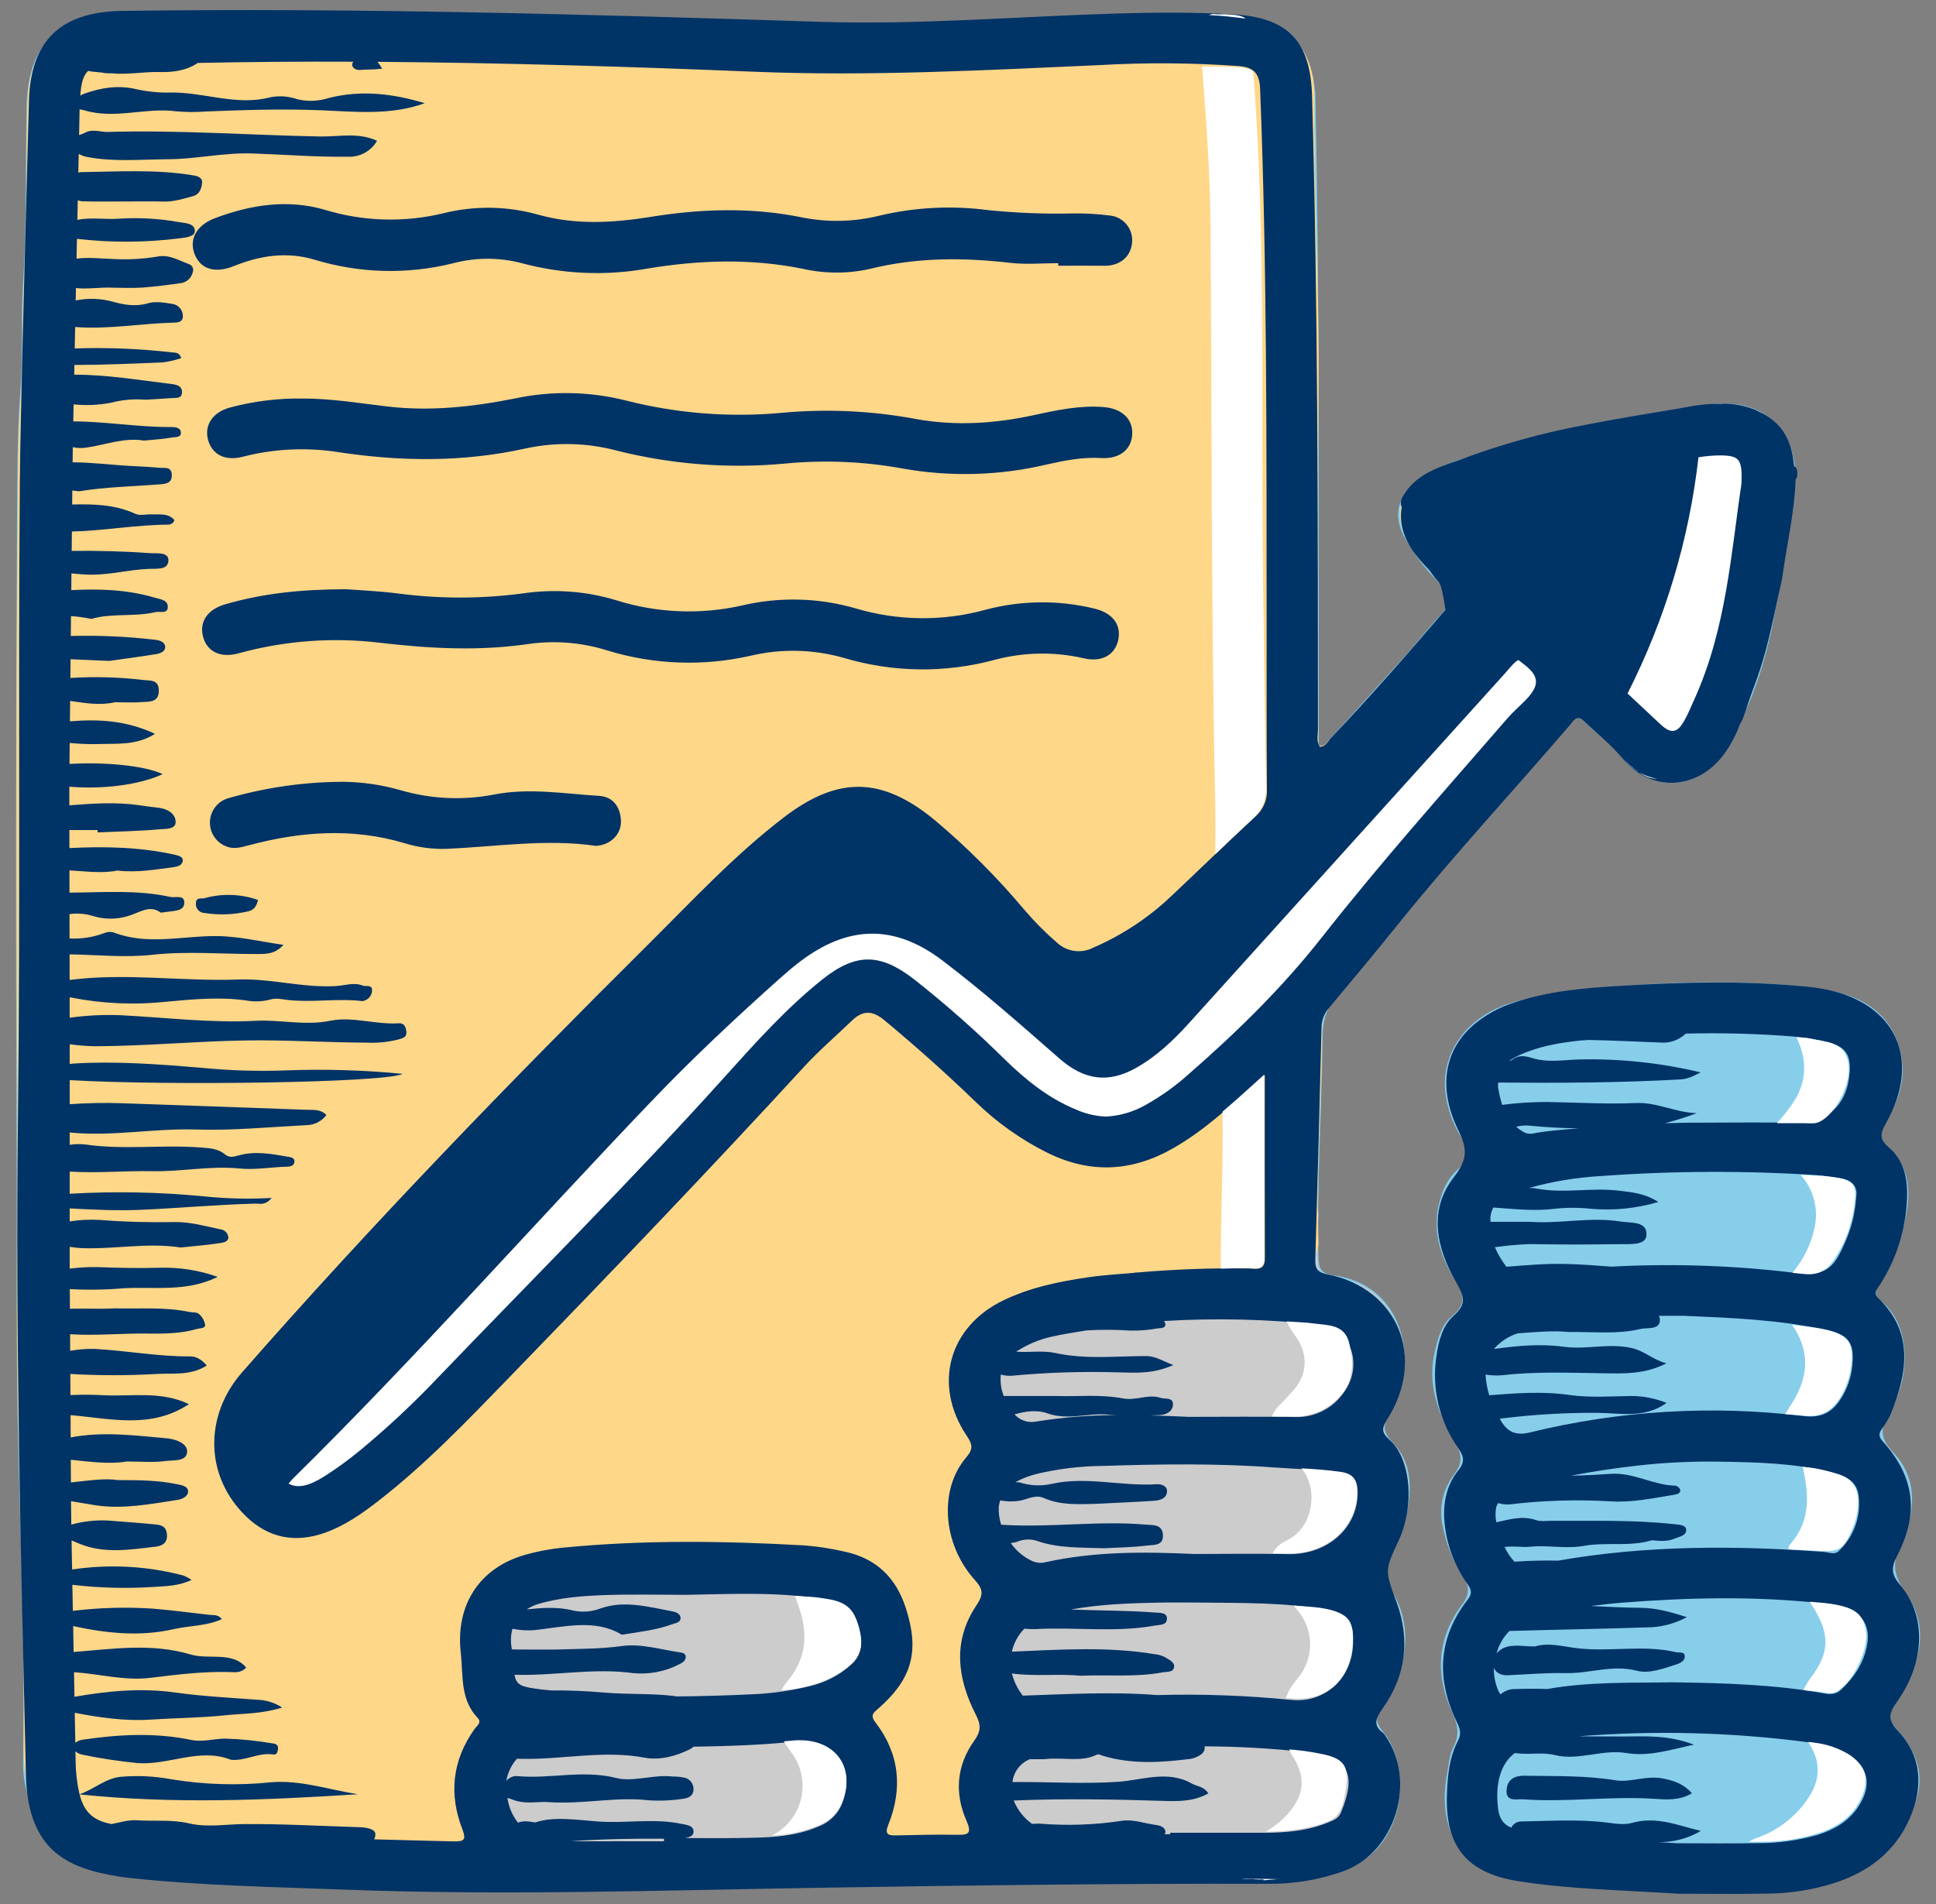 <svg width="61" height="60" viewBox="0 0 61 60" fill="none" xmlns="http://www.w3.org/2000/svg">
<rect x="0" y="0" width="61" height="60" fill="#808080" stroke="none"/>
<g clip-path="url(#clip0_22_3756)">
<path d="M0.586 46.056C0.496 42.706 0.537 39.36 0.522 36.012C0.494 29.526 0.498 23.041 0.535 16.555C0.546 15.138 0.533 13.712 0.643 12.3C0.733 11.155 0.654 10.015 0.728 8.877C0.848 7.041 0.795 5.204 0.838 3.369C0.866 2.219 1.163 1.167 2.387 0.685C2.806 0.517 3.252 0.427 3.704 0.422C6.742 0.405 9.781 0.363 12.819 0.379C16.724 0.399 20.624 0.613 24.527 0.743C28.298 0.867 32.056 0.555 35.821 0.473C36.932 0.43 38.044 0.451 39.152 0.538C40.688 0.685 41.316 1.523 41.446 2.972C41.45 3.024 41.446 3.076 41.447 3.128C41.593 9.707 41.545 16.287 41.553 22.866C41.553 23.068 41.553 23.271 41.553 23.473L41.688 23.528C42.559 22.566 43.432 21.607 44.297 20.641C44.667 20.229 45.006 19.789 45.383 19.384C45.703 19.039 45.721 18.745 45.38 18.398C44.916 17.953 44.524 17.437 44.221 16.87C43.809 16.046 44.221 15.485 44.711 15.115C45.389 14.601 46.22 14.423 47.009 14.168C49.191 13.461 51.451 13.1 53.71 12.767C54.668 12.626 55.648 12.754 56.228 13.713C56.532 14.219 56.635 14.82 56.517 15.399C56.326 16.46 56.209 17.536 56.045 18.603C55.769 20.401 55.303 22.15 54.307 23.688C53.471 24.979 52.05 24.979 51.044 23.803C50.708 23.409 50.283 23.092 49.91 22.73C49.661 22.489 49.538 22.711 49.41 22.857C48.572 23.808 47.759 24.78 46.905 25.715C45.208 27.576 43.706 29.6 42.052 31.497C41.718 31.88 41.68 32.322 41.674 32.743C41.644 35.031 41.488 37.316 41.544 39.606C41.553 39.978 41.615 40.136 42.038 40.192C44.188 40.483 44.769 42.843 43.808 44.495C43.57 44.903 43.544 45.108 43.906 45.486C44.482 46.086 44.491 46.898 44.329 47.684C44.222 48.25 43.966 48.777 43.586 49.21C43.427 49.387 43.379 49.565 43.56 49.761C44.671 50.966 44.35 52.68 43.561 53.772C43.34 54.078 43.324 54.264 43.58 54.574C44.522 55.715 44.289 58.325 42.325 58.911C41.389 59.177 40.421 59.307 39.449 59.299C34.708 59.334 29.966 59.371 25.225 59.435C20.468 59.5 15.71 59.669 10.953 59.484C8.611 59.393 6.263 59.371 3.932 59.088C2.894 58.962 1.893 58.699 1.344 57.678C0.985 57.01 0.709 56.3 0.726 55.523C0.794 52.366 0.67 49.209 0.586 46.056ZM59.883 48.675C60.35 47.684 60.457 46.628 59.651 45.766C59.205 45.289 59.247 44.989 59.548 44.483C60.184 43.413 60.243 41.796 59.27 40.997C59.026 40.797 59.117 40.561 59.266 40.346C59.575 39.886 59.801 39.375 59.934 38.836C60.176 37.907 60.332 36.951 59.53 36.188C59.211 35.884 59.194 35.658 59.433 35.301C59.795 34.762 60.005 34.114 59.935 33.493C59.799 32.29 59.068 31.541 57.866 31.266C56.864 31.037 55.845 30.998 54.826 30.968C53.629 30.931 52.434 30.979 51.238 31.057C50.03 31.136 48.832 31.25 47.663 31.591C46.312 31.985 45.463 33.037 45.528 34.298C45.574 34.854 45.754 35.39 46.054 35.859C46.283 36.243 46.322 36.53 45.937 36.846C45.681 37.08 45.496 37.382 45.404 37.717C45.078 38.685 45.358 39.557 45.859 40.363C46.127 40.795 46.21 41.101 45.767 41.456C45.417 41.737 45.305 42.176 45.205 42.601C44.957 43.654 45.331 44.577 45.847 45.452C46.059 45.813 46.093 46.086 45.832 46.44C45.661 46.658 45.537 46.91 45.469 47.18C45.402 47.45 45.392 47.73 45.44 48.004C45.543 48.603 45.768 49.175 46.101 49.684C46.312 49.996 46.295 50.262 46.085 50.539C45.26 51.628 45.215 52.798 45.771 53.999C45.941 54.366 45.983 54.693 45.802 55.034C45.658 55.305 45.653 55.596 45.597 55.883C45.279 57.514 45.934 58.995 47.836 59.23C49.407 59.424 50.985 59.492 52.53 59.593C53.968 59.612 55.375 59.713 56.776 59.502C57.868 59.338 58.889 58.983 59.594 58.086C60.679 56.705 60.81 55.664 59.753 54.485C59.445 54.141 59.455 53.974 59.697 53.625C60.457 52.535 60.888 51.364 60.016 50.143C59.654 49.635 59.62 49.232 59.883 48.675Z" fill="#87CEEB"/>
<path d="M11.471 58.323C11.455 56.781 11.418 55.24 11.464 53.696C11.549 50.811 12.561 48.289 14.255 45.998C14.667 45.443 15.228 45.175 15.882 45.077C16.363 45.005 16.827 44.845 17.25 44.604C18.415 43.948 19.611 43.354 20.823 42.793C21.462 42.519 22.07 42.177 22.637 41.775C23.842 40.856 25.245 40.228 26.734 39.942C27.545 39.785 28.27 39.399 28.971 38.975C29.805 38.47 30.679 38.245 31.658 38.467C32.05 38.558 32.461 38.538 32.842 38.408C33.652 38.13 34.518 38.174 35.342 37.967C35.703 37.885 36.082 37.948 36.398 38.143C36.616 38.27 36.863 38.341 37.115 38.351C37.368 38.36 37.619 38.308 37.847 38.198C38.136 38.075 38.451 38.027 38.763 38.056C39.301 38.099 39.83 38.11 40.353 37.91C40.553 37.833 40.799 37.873 41.023 37.87C41.378 37.866 41.588 38.005 41.535 38.401C41.527 38.505 41.527 38.61 41.533 38.714C41.536 39.148 41.437 39.616 41.568 40.008C41.719 40.458 42.282 40.281 42.651 40.411C44.154 40.942 44.641 42.971 43.829 44.349C43.554 44.816 43.436 45.105 43.922 45.564C44.582 46.188 44.492 47.709 43.882 48.69C43.826 48.798 43.758 48.899 43.678 48.991C43.329 49.324 43.393 49.599 43.675 49.974C44.479 51.042 44.437 52.471 43.574 53.633C43.3 54.002 43.262 54.239 43.557 54.623C44.503 55.849 44.246 58.218 42.267 58.828C41.629 59.042 40.962 59.158 40.289 59.171C36 59.166 31.713 59.269 27.424 59.298C25.187 59.314 22.948 59.342 20.708 59.382C20.399 59.387 20.079 59.349 19.791 59.516H12.287C11.482 59.22 11.48 59.22 11.471 58.323Z" fill="#CCCCCC"/>
<path d="M7.415 59.256C6.005 59.19 4.582 59.193 3.19 58.866C1.948 58.573 1.252 57.809 0.928 56.586C0.796 56.051 0.734 55.5 0.744 54.948C0.743 54.218 0.752 53.489 0.742 52.759C0.711 50.523 0.695 48.284 0.615 46.052C0.468 41.955 0.567 37.86 0.545 33.765C0.513 28.042 0.508 22.318 0.557 16.595C0.569 15.177 0.554 13.75 0.665 12.338C0.754 11.192 0.677 10.051 0.749 8.911C0.865 7.058 0.818 5.202 0.86 3.349C0.886 2.235 1.192 1.222 2.365 0.742C2.716 0.595 3.093 0.521 3.474 0.525C6.824 0.583 10.171 0.316 13.519 0.428C14.957 0.476 16.396 0.469 17.831 0.537C19.837 0.631 21.846 0.653 23.85 0.757C25.481 0.842 27.11 0.851 28.737 0.821C30.5 0.788 32.267 0.714 34.025 0.598C35.553 0.496 37.076 0.539 38.6 0.543C39.153 0.544 39.744 0.597 40.262 0.874C41.15 1.349 41.425 2.184 41.416 3.094C41.386 6.166 41.577 9.233 41.543 12.305C41.503 15.832 41.533 19.36 41.533 22.887V23.5C41.773 23.525 41.85 23.367 41.95 23.265C43.196 21.991 44.349 20.632 45.516 19.287C45.762 19.004 45.73 18.695 45.472 18.401C45.142 18.025 44.819 17.641 44.519 17.241C43.673 16.116 44.259 15.313 45.209 14.87C45.785 14.6 46.409 14.432 47.014 14.222C47.382 14.093 47.483 14.189 47.444 14.605C47.035 18.959 45.859 23.172 45.094 27.46C44.983 28.081 44.434 28.455 44.067 28.921C43.354 29.828 42.676 30.764 41.88 31.608C41.601 31.903 41.654 32.394 41.651 32.791C41.635 34.889 41.452 36.985 41.542 39.084C41.557 39.448 41.42 39.634 41.096 39.728C41.079 39.735 41.064 39.742 41.049 39.752C40.212 40.148 39.414 40.357 38.407 40.27C36.443 40.099 34.443 40.232 32.614 41.163C32.182 41.382 31.782 41.665 31.357 41.898C30.4 42.423 30.254 43.915 30.978 44.646C31.561 45.236 31.517 45.514 31.03 46.164C30.736 46.575 30.588 47.073 30.61 47.578C30.633 48.084 30.824 48.567 31.153 48.951C31.199 49.003 31.25 49.05 31.295 49.103C31.904 49.825 31.892 49.816 31.36 50.598C30.871 51.317 30.583 52.063 31.079 52.926C31.256 53.234 31.323 53.611 31.413 53.963C31.525 54.396 31.619 54.78 31.172 55.176C30.855 55.457 30.846 55.978 30.93 56.45C31.112 57.474 31.698 58.254 32.368 58.994C32.434 59.066 32.549 59.105 32.543 59.261H26.647C26.869 58.635 27.283 58.117 27.369 57.471C27.41 57.162 27.473 56.857 27.529 56.55C27.689 55.664 27.295 54.96 26.77 54.312C26.57 54.065 26.541 53.906 26.802 53.674C27.099 53.408 27.388 53.135 27.701 52.886C28.532 52.226 28.61 51.848 28.09 50.946C27.646 50.178 27.011 49.724 26.091 49.643C23.876 49.448 21.656 49.362 19.437 49.314C18.255 49.289 17.104 49.61 16.031 50.146C15.057 50.633 15.03 51.481 15.303 52.217C15.522 52.809 15.561 53.465 15.987 53.99C16.163 54.207 16.136 54.514 15.884 54.734C15.78 54.826 15.695 54.942 15.585 55.024C14.777 55.634 14.62 56.433 14.96 57.336C15.245 58.094 15.519 58.866 16.032 59.517H12.175C12.013 59.411 11.819 59.366 11.627 59.389C10.22 59.442 8.817 59.323 7.415 59.256Z" fill="#FFD788"/>
<path d="M8.129 28.359C8.082 28.571 7.996 28.676 7.822 28.718C7.37 28.825 6.901 28.843 6.442 28.77C6.403 28.769 6.365 28.76 6.329 28.743C6.294 28.726 6.263 28.702 6.238 28.672C6.212 28.642 6.193 28.607 6.182 28.57C6.171 28.532 6.168 28.493 6.173 28.454C6.184 28.262 6.338 28.332 6.442 28.304C6.997 28.149 7.586 28.169 8.129 28.359ZM18.88 25.08C17.779 25.013 16.68 24.821 15.572 25.037C14.6 25.226 13.597 25.182 12.645 24.908C12.049 24.735 11.432 24.643 10.811 24.636C9.596 24.64 8.387 24.812 7.219 25.146C7.054 25.188 6.908 25.28 6.799 25.41C6.691 25.54 6.627 25.701 6.616 25.87C6.605 26.039 6.647 26.207 6.738 26.351C6.828 26.494 6.961 26.605 7.119 26.667C7.36 26.773 7.592 26.702 7.828 26.64C9.459 26.203 11.094 26.078 12.741 26.569C13.172 26.703 13.623 26.763 14.074 26.749C15.641 26.68 17.203 26.428 18.776 26.655C18.794 26.656 18.811 26.655 18.828 26.652C19.26 26.605 19.583 26.275 19.565 25.86C19.545 25.43 19.318 25.107 18.88 25.08L18.88 25.08ZM56.933 31.092C57.105 31.108 57.276 31.134 57.447 31.165C59.725 31.578 60.572 33.387 59.412 35.416C59.22 35.752 59.236 35.916 59.529 36.172C60.022 36.602 60.12 37.213 60.084 37.838C60.036 38.778 59.744 39.688 59.237 40.48C59.149 40.618 59.003 40.732 59.197 40.922C60.31 42.014 60.09 43.261 59.586 44.53C59.509 44.704 59.413 44.87 59.299 45.023C59.197 45.17 59.182 45.265 59.321 45.42C60.322 46.534 60.478 47.67 59.771 49.035C59.572 49.418 59.6 49.63 59.88 49.959C60.702 50.928 60.658 52.377 59.773 53.623C59.512 53.991 59.463 54.185 59.804 54.55C60.559 55.356 60.602 56.324 60.169 57.309C59.707 58.359 58.868 58.991 57.797 59.339C57.119 59.553 56.412 59.665 55.701 59.672C54.679 59.69 53.658 59.676 52.9 59.676C51.029 59.558 49.416 59.531 47.823 59.277C46.223 59.022 45.535 58.184 45.59 56.565C45.609 55.98 45.66 55.384 45.941 54.85C46.056 54.632 46.001 54.469 45.905 54.27C45.251 52.922 45.303 51.625 46.239 50.417C46.388 50.225 46.371 50.107 46.243 49.925C45.858 49.387 45.612 48.762 45.528 48.105C45.446 47.464 45.541 46.844 45.95 46.334C46.174 46.053 46.118 45.885 45.94 45.623C45.344 44.777 45.101 43.732 45.263 42.709C45.333 42.238 45.46 41.757 45.817 41.447C46.236 41.082 46.113 40.815 45.883 40.413C45.267 39.333 44.989 38.153 45.809 37.096C46.239 36.54 46.243 36.217 45.949 35.616C45.294 34.275 45.511 33.084 46.44 32.288C46.442 32.285 46.445 32.284 46.447 32.28C46.815 31.976 47.238 31.744 47.693 31.598C48.769 31.233 49.892 31.137 51.017 31.068C52.989 30.947 54.961 30.897 56.932 31.092L56.933 31.092ZM46.923 43.968C47.761 43.904 48.599 43.836 49.448 43.959C50.103 44.053 50.781 43.997 51.449 43.991C51.814 43.999 52.174 44.074 52.513 44.209C51.813 44.712 51.041 44.526 50.324 44.522C49.336 44.516 48.349 44.573 47.368 44.693C47.333 44.697 47.295 44.7 47.258 44.704C47.275 44.731 47.284 44.762 47.301 44.79C47.52 45.142 47.775 45.243 48.209 45.139C51.025 44.449 53.942 44.274 56.821 44.623C57.465 44.703 57.794 44.452 58.07 43.965C58.233 43.678 58.333 43.359 58.364 43.031C58.435 42.3 58.251 42.063 57.54 41.909C56.043 41.584 54.52 41.527 53.032 41.463C52.773 41.462 52.517 41.464 52.259 41.465C52.271 41.489 52.292 41.504 52.296 41.533C52.347 41.93 51.92 41.823 51.673 41.882C50.972 42.049 50.261 41.967 49.415 41.974C48.917 41.924 48.377 41.978 47.82 42.017C47.53 42.109 47.27 42.28 47.07 42.51C47.802 42.408 48.537 42.339 49.273 42.44C49.992 42.538 50.698 42.313 51.425 42.483C51.821 42.575 52.07 42.846 52.507 42.961C51.813 43.316 51.16 43.282 50.533 43.275C49.471 43.263 48.413 43.212 47.352 43.336C47.17 43.352 46.987 43.346 46.808 43.316C46.82 43.537 46.858 43.756 46.923 43.968ZM58.075 55.201C57.711 55.04 57.322 54.938 56.926 54.897C54.541 54.586 52.131 54.525 49.733 54.715C50.195 54.717 50.656 54.722 51.117 54.721C51.837 54.718 52.559 54.666 53.373 54.979C52.585 55.149 51.95 55.36 51.23 55.241C50.493 55.118 49.735 55.491 48.992 55.307C48.573 55.204 48.169 55.307 47.762 55.246C47.752 55.245 47.743 55.241 47.733 55.24C47.288 55.568 47.101 56.19 47.203 57.005C47.246 57.351 47.409 57.509 47.617 57.594C47.646 57.535 47.691 57.485 47.747 57.451C47.803 57.416 47.868 57.398 47.934 57.398C48.829 57.385 49.726 57.322 50.618 57.432C50.895 57.466 51.173 57.516 51.436 57.441C52.191 57.227 52.875 57.527 53.59 57.696C53.136 57.965 52.609 58.085 52.084 58.038C52.338 58.053 52.592 58.069 52.846 58.085C53.694 58.085 54.541 58.098 55.389 58.081C56.03 58.085 56.669 57.995 57.285 57.817C57.793 57.656 58.236 57.401 58.542 56.949C59.032 56.227 58.859 55.577 58.075 55.201ZM58.838 51.782C58.924 51.214 58.65 50.801 58.097 50.648C57.879 50.591 57.658 50.55 57.434 50.527C55.327 50.292 53.218 50.34 51.11 50.504C50.78 50.529 50.452 50.571 50.123 50.608C50.657 50.638 51.19 50.659 51.723 50.667C52.189 50.674 52.625 50.792 53.15 50.96C52.81 51.145 52.434 51.253 52.048 51.278C50.552 51.328 49.055 51.353 47.558 51.396C47.364 51.593 47.224 51.837 47.154 52.104C47.213 52.032 47.288 51.974 47.372 51.934C47.694 51.795 48.021 51.891 48.367 51.883C48.795 51.752 49.244 51.885 49.678 51.938C50.723 52.064 51.778 51.821 52.812 52.065C52.919 52.09 53.093 52.031 53.084 52.213C53.078 52.338 52.949 52.407 52.83 52.446C52.42 52.58 51.962 52.75 51.573 52.649C50.797 52.447 50.071 52.745 49.319 52.724C48.718 52.708 48.115 52.766 47.512 52.791C47.312 52.799 47.14 52.732 47.068 52.553C47.063 52.802 47.111 53.049 47.208 53.278C47.229 53.319 47.253 53.358 47.279 53.396C47.39 53.295 47.532 53.236 47.681 53.228C48.036 53.216 48.395 53.211 48.752 53.225C50.104 52.985 51.457 53.037 52.683 53.013C54.423 53.037 55.962 53.091 57.484 53.364C57.685 53.4 57.856 53.394 58.011 53.247C58.438 52.841 58.749 52.371 58.838 51.782ZM58.569 47.194C58.53 46.622 58.078 46.485 57.633 46.378C56.514 46.108 55.371 46.08 54.228 46.061C53.362 46.045 52.495 46.084 51.635 46.18C50.917 46.26 50.203 46.367 49.495 46.502C49.928 46.496 50.35 46.471 50.77 46.444C51.48 46.399 52.096 46.805 52.79 46.817C52.823 46.823 52.854 46.838 52.88 46.86C52.907 46.882 52.927 46.91 52.939 46.942C52.963 47.048 52.858 47.086 52.778 47.099C52.101 47.208 51.427 47.357 50.735 47.31C49.672 47.249 48.605 47.282 47.548 47.409C47.432 47.414 47.315 47.399 47.203 47.365C47.179 47.406 47.158 47.449 47.143 47.494C47.113 47.652 47.114 47.814 47.147 47.971C47.557 47.883 47.962 47.752 48.398 47.902C48.553 47.956 48.74 47.922 48.913 47.923C50.183 47.931 51.454 47.891 52.722 48.028C52.88 48.046 53.104 48.043 53.126 48.186C53.158 48.39 52.915 48.42 52.763 48.486C52.534 48.584 52.29 48.56 52.048 48.537C51.345 48.752 50.616 48.584 49.899 48.715C49.351 48.815 48.776 48.684 48.21 48.741C47.961 48.766 47.704 48.713 47.446 48.746C47.432 48.748 47.419 48.743 47.406 48.744C47.483 48.917 47.59 49.076 47.72 49.214L47.728 49.213C48.181 49.179 48.637 49.171 49.094 49.179C51.87 48.694 54.669 48.697 57.478 48.905C57.63 48.917 57.801 49.003 57.929 48.882C58.158 48.669 58.335 48.406 58.446 48.113C58.557 47.821 58.599 47.506 58.569 47.194ZM57.965 37.128C57.725 37.098 57.487 37.048 57.246 37.032C54.983 36.886 52.714 36.895 50.453 37.059C49.681 37.103 48.915 37.229 48.17 37.437C48.235 37.436 48.3 37.439 48.365 37.446C49.269 37.627 50.147 37.409 51.03 37.524C51.415 37.574 51.802 37.594 52.252 37.877C51.571 38.079 50.858 38.153 50.149 38.094C49.773 38.051 49.394 38.049 49.018 38.088C48.361 38.175 47.707 38.098 47.052 38.051C47.003 38.142 46.972 38.243 46.961 38.346C46.955 38.401 46.966 38.449 46.964 38.502C47.374 38.502 47.784 38.502 48.195 38.501C49.155 38.573 50.119 38.337 51.073 38.495C51.374 38.544 51.913 38.471 51.877 38.93C51.853 39.249 51.365 39.201 51.064 39.206C50.117 39.219 49.169 39.224 48.222 39.204C47.847 39.216 47.473 39.249 47.101 39.303C47.196 39.522 47.318 39.729 47.464 39.919C48.06 39.872 48.655 39.819 49.257 39.829C49.767 39.837 50.271 39.878 50.776 39.915C52.659 39.814 54.547 39.874 56.42 40.095C57.496 40.211 57.753 40.076 58.173 39.062C58.351 38.638 58.456 38.188 58.485 37.729C58.545 37.401 58.369 37.179 57.965 37.128V37.128ZM48.08 35.709C48.18 35.734 48.284 35.733 48.383 35.704C48.832 35.623 49.285 35.6 49.737 35.553C49.227 35.552 48.718 35.525 48.212 35.473C48.065 35.457 47.916 35.469 47.774 35.508C47.865 35.59 47.968 35.658 48.08 35.709V35.709ZM56.477 32.66C55.36 32.573 54.238 32.543 53.118 32.571C53.01 32.674 52.88 32.752 52.739 32.801C52.597 32.849 52.447 32.867 52.298 32.852C51.552 32.824 50.806 32.785 50.061 32.772C49.972 32.78 49.884 32.78 49.795 32.789C49.125 32.86 48.459 32.975 47.838 33.265C47.731 33.315 47.63 33.376 47.536 33.447C47.575 33.425 47.618 33.425 47.655 33.393C47.823 33.245 48.045 33.269 48.248 33.334C48.754 33.498 49.263 33.399 49.776 33.385C51.058 33.358 52.337 33.495 53.584 33.793C53.293 33.947 53.137 34.004 52.959 34.014C51.042 34.122 49.124 34.131 47.206 34.114C47.2 34.169 47.199 34.224 47.203 34.279C47.233 34.461 47.276 34.641 47.331 34.817C47.804 34.755 48.28 34.725 48.757 34.726C49.687 34.743 50.621 34.799 51.549 34.759C52.219 34.731 52.799 35.063 53.461 35.078C53.133 35.202 52.798 35.308 52.459 35.394C52.806 35.392 53.153 35.373 53.5 35.378C54.52 35.378 55.541 35.362 56.561 35.382C57.552 35.402 58.192 34.84 58.276 33.831C58.324 33.246 58.165 32.988 57.601 32.845C57.232 32.752 56.856 32.69 56.477 32.66ZM50.903 56.101C49.948 55.945 48.995 55.975 48.037 55.958C47.687 55.952 47.491 56.099 47.47 56.406C47.443 56.799 47.788 56.685 47.998 56.7C49.366 56.801 50.733 56.594 52.103 56.684C52.506 56.711 52.921 56.745 53.31 56.51C53.052 56.218 52.752 56.111 52.374 56.041C51.859 55.944 51.375 56.178 50.903 56.101ZM34.457 19.172C33.34 18.904 32.173 18.919 31.062 19.212C29.719 19.584 28.298 19.57 26.962 19.172C25.791 18.833 24.553 18.803 23.367 19.083C22.058 19.376 20.696 19.318 19.417 18.916C18.469 18.628 17.468 18.554 16.488 18.698C15.165 18.875 13.824 18.874 12.501 18.697C11.9 18.623 11.294 18.598 10.909 18.568C9.47 18.57 8.269 18.703 7.096 19.043C6.53 19.207 6.273 19.599 6.4 20.072C6.527 20.54 6.954 20.745 7.525 20.586C8.983 20.185 10.504 20.074 12.004 20.259C13.558 20.44 15.108 20.522 16.664 20.292C17.491 20.176 18.333 20.245 19.129 20.496C20.594 20.946 22.151 21.004 23.646 20.665C24.61 20.436 25.617 20.458 26.572 20.727C28.124 21.193 29.776 21.216 31.34 20.793C32.265 20.546 33.237 20.531 34.169 20.749C34.739 20.875 35.15 20.622 35.239 20.139C35.327 19.659 35.033 19.302 34.457 19.172ZM7.377 8.382C8.202 8.049 9.043 7.923 9.913 8.184C11.328 8.615 12.834 8.654 14.27 8.298C14.977 8.109 15.72 8.106 16.428 8.29C17.72 8.639 19.073 8.7 20.39 8.465C22.026 8.193 23.655 8.139 25.292 8.47C25.989 8.628 26.711 8.63 27.408 8.474C28.878 8.109 30.35 8.111 31.84 8.284C32.335 8.341 32.842 8.293 33.344 8.293V8.374C33.828 8.374 34.312 8.37 34.796 8.375C35.272 8.381 35.619 8.105 35.667 7.669C35.68 7.565 35.673 7.46 35.645 7.359C35.617 7.259 35.569 7.165 35.504 7.083C35.439 7.001 35.358 6.933 35.266 6.883C35.174 6.833 35.074 6.802 34.97 6.792C34.575 6.741 34.177 6.719 33.779 6.727C32.897 6.746 32.014 6.711 31.136 6.622C30 6.472 28.847 6.529 27.733 6.79C26.924 6.995 26.079 7.015 25.261 6.849C23.676 6.528 22.096 6.577 20.512 6.833C19.323 7.025 18.135 7.095 16.959 6.765C15.987 6.492 14.96 6.475 13.98 6.718C12.746 7.019 11.455 6.982 10.24 6.613C9.061 6.268 7.906 6.451 6.781 6.872C6.179 7.098 5.941 7.558 6.143 8.035C6.336 8.491 6.788 8.62 7.377 8.382ZM0.816 55.916C0.656 49.008 0.484 42.1 0.566 35.188C0.645 28.538 0.57 21.887 0.625 15.236C0.636 13.903 0.672 12.569 0.703 11.236C0.703 11.235 0.702 11.235 0.702 11.234C0.702 11.233 0.703 11.233 0.703 11.232C0.765 8.55 0.843 5.868 0.912 3.186C0.962 1.268 1.924 0.371 3.849 0.344C11.175 0.243 18.496 0.451 25.817 0.687C28.953 0.789 32.081 0.518 35.213 0.425C36.425 0.389 37.636 0.384 38.847 0.452C40.59 0.551 41.293 1.298 41.341 3.033C41.527 9.682 41.523 16.333 41.527 22.983C41.527 23.164 41.47 23.358 41.585 23.533C41.779 23.526 41.84 23.359 41.94 23.254C43.18 21.948 44.365 20.593 45.536 19.223C45.54 19.217 45.538 19.215 45.542 19.21C45.486 18.797 45.405 18.413 45.33 18.338C45.226 18.229 45.133 18.11 45.051 17.983C44.862 17.791 44.685 17.588 44.523 17.373C44.191 16.88 44.085 16.406 44.167 15.983C44.143 15.927 44.135 15.866 44.141 15.806C44.148 15.746 44.169 15.689 44.204 15.639C44.574 14.996 45.211 14.765 45.844 14.541C45.871 14.531 45.9 14.526 45.927 14.516C47.241 14.018 48.596 13.639 49.978 13.384C50.964 13.189 51.957 13.028 52.95 12.864C53.087 12.836 53.225 12.814 53.363 12.791C53.394 12.786 53.425 12.78 53.456 12.775C53.469 12.773 53.483 12.775 53.496 12.772C53.732 12.737 53.971 12.722 54.209 12.728C54.252 12.728 54.294 12.719 54.336 12.72C54.68 12.726 55.02 12.796 55.338 12.928C55.362 12.937 55.377 12.954 55.401 12.964C55.597 13.045 55.777 13.161 55.932 13.306C56.288 13.622 56.476 14.089 56.528 14.689C56.585 14.72 56.629 14.772 56.631 14.906C56.639 14.981 56.619 15.057 56.574 15.118C56.574 15.123 56.575 15.126 56.575 15.131C56.542 16.133 56.305 17.127 56.167 18.126C56.128 18.41 56.044 18.681 55.99 18.962C55.956 19.142 55.914 19.32 55.875 19.5C55.773 19.946 55.674 20.393 55.539 20.831C55.431 21.204 55.292 21.571 55.157 21.939C55.069 22.178 55.004 22.422 54.909 22.659C54.883 22.723 54.842 22.775 54.814 22.838C54.783 22.908 54.765 22.98 54.733 23.05C54.474 23.613 54.144 24.107 53.59 24.421C52.749 24.898 51.749 24.664 51.134 23.915C50.775 23.477 50.319 23.118 49.907 22.723C49.676 22.5 49.568 22.727 49.457 22.857C47.674 24.934 45.812 26.941 44.094 29.072C43.366 29.976 42.624 30.868 41.879 31.757C41.728 31.924 41.643 32.139 41.64 32.364C41.58 34.805 41.514 37.246 41.443 39.687C41.434 39.989 41.522 40.099 41.827 40.159C44.041 40.593 44.945 42.772 43.714 44.718C43.535 45 43.518 45.135 43.788 45.378C44.468 45.991 44.572 47.475 44.065 48.554C43.62 49.504 43.64 49.496 44.009 50.506C44.436 51.675 44.294 52.8 43.578 53.818C43.359 54.13 43.233 54.355 43.591 54.62C43.615 54.645 43.636 54.673 43.652 54.703C44.642 56.125 43.974 58.339 42.369 58.951C41.587 59.237 40.758 59.377 39.924 59.362C35.197 59.351 30.471 59.412 25.745 59.489C20.795 59.57 15.845 59.736 10.894 59.548C8.594 59.461 6.29 59.422 3.998 59.169C3.809 59.148 3.622 59.113 3.435 59.078C1.901 58.788 0.867 58.102 0.816 55.916ZM20.921 57.941C19.931 57.935 18.942 57.954 17.953 58.024C18.943 58.021 19.932 58.023 20.921 58.023V57.941ZM24.934 54.892C23.907 54.996 22.881 55.026 21.854 55.042C21.816 55.078 21.771 55.108 21.723 55.13C21.279 55.349 20.77 55.475 20.32 55.39C19.015 55.143 17.733 55.452 16.441 55.425C16.39 55.424 16.338 55.423 16.286 55.423C16.118 55.614 16.005 55.847 15.958 56.098C15.957 56.103 15.96 56.107 15.959 56.112C16.017 56.047 16.094 56 16.179 55.978C16.213 55.97 16.247 55.966 16.282 55.968C17.323 56.069 18.356 55.76 19.423 56.03C19.951 56.164 20.595 55.911 21.194 55.982C21.33 55.981 21.466 55.996 21.599 56.026C21.683 56.053 21.754 56.11 21.799 56.186C21.845 56.261 21.861 56.35 21.847 56.438C21.82 56.621 21.652 56.67 21.499 56.687C21.142 56.74 20.78 56.755 20.419 56.73C19.413 56.614 18.426 56.857 17.321 56.792C17.003 56.752 16.566 56.877 16.146 56.709C16.096 56.689 16.042 56.673 15.988 56.656C16.027 56.941 16.142 57.21 16.32 57.436C16.412 57.402 16.51 57.388 16.608 57.396C16.659 57.398 16.71 57.408 16.866 57.429C17.461 57.23 18.167 57.352 18.865 57.401C19.736 57.462 20.611 57.292 21.478 57.475C21.646 57.511 21.871 57.527 21.851 57.741C21.839 57.86 21.706 57.904 21.574 57.922C22.135 57.923 22.696 57.928 23.256 57.92C24.121 57.908 24.986 57.91 25.805 57.551C25.974 57.485 26.128 57.385 26.256 57.256C26.383 57.127 26.482 56.972 26.545 56.801C26.975 55.641 26.248 54.76 24.934 54.892H24.934ZM27.12 51.614C26.999 50.796 26.781 50.54 25.953 50.398C24.513 50.153 23.056 50.233 21.604 50.257C20.774 50.257 19.943 50.236 19.114 50.263C18.389 50.287 17.661 50.337 16.958 50.546C16.83 50.586 16.709 50.643 16.597 50.715C17.087 50.665 17.578 50.626 18.076 50.756C18.366 50.815 18.666 50.788 18.941 50.679C19.693 50.424 20.439 50.64 21.182 50.777C21.296 50.798 21.444 50.854 21.443 50.991C21.443 51.133 21.288 51.144 21.176 51.185C20.703 51.359 20.206 51.417 19.591 51.514C18.765 51.009 17.804 51.261 16.829 51.371C16.601 51.386 16.371 51.371 16.147 51.326C16.096 51.509 16.085 51.702 16.114 51.89C16.118 51.919 16.122 51.948 16.128 51.977C16.18 51.978 16.234 51.979 16.283 51.98C16.697 51.984 17.111 51.981 17.525 51.981C18.215 51.957 18.9 51.967 19.591 51.871C20.206 51.786 20.819 51.984 21.431 52.071C21.522 52.084 21.61 52.114 21.606 52.22C21.601 52.336 21.501 52.397 21.409 52.442C20.962 52.674 20.457 52.773 19.956 52.725C18.709 52.553 17.486 52.81 16.253 52.777C16.24 52.777 16.225 52.777 16.212 52.777C16.271 53.122 16.438 53.159 17.077 53.241C17.173 53.254 17.27 53.258 17.366 53.269C17.92 53.265 18.473 53.288 19.021 53.336C19.766 53.402 20.512 53.357 21.253 53.446C21.274 53.448 21.292 53.456 21.313 53.459C22.145 53.452 22.978 53.427 23.811 53.386C24.382 53.356 24.948 53.273 25.503 53.137C25.995 53.028 26.451 52.791 26.824 52.452C26.943 52.351 27.032 52.22 27.084 52.073C27.136 51.926 27.149 51.767 27.12 51.614H27.12ZM41.168 55.216C41.134 55.211 41.1 55.208 41.065 55.204C40.028 55.093 38.986 55.035 37.942 55.031C37.945 55.044 37.959 55.046 37.959 55.062C37.964 55.223 37.841 55.303 37.712 55.362C37.65 55.393 37.584 55.414 37.517 55.425C36.585 55.543 35.654 55.605 34.737 55.325C34.672 55.305 34.62 55.264 34.546 55.3C34.05 55.538 33.522 55.365 32.899 55.436C32.778 55.436 32.619 55.436 32.447 55.437C32.299 55.497 32.171 55.595 32.075 55.722C31.979 55.849 31.918 56 31.9 56.158C31.952 56.158 32.004 56.157 32.054 56.156C33.114 56.151 34.17 56.222 35.236 56.148C35.992 56.095 36.793 55.774 37.551 56.204C37.711 56.295 37.924 56.288 38.074 56.513C37.607 56.779 37.098 56.764 36.641 56.75C35.094 56.701 33.55 56.673 32.004 56.736C31.985 56.737 31.96 56.737 31.939 56.738C32.058 57.033 32.258 57.287 32.515 57.473C32.592 57.471 32.663 57.471 32.746 57.466C33.613 57.538 34.485 57.509 35.346 57.378C35.712 57.323 36.059 57.462 36.416 57.508C36.537 57.524 36.722 57.571 36.721 57.737C36.721 57.761 36.7 57.778 36.694 57.801H36.872V57.755C37.84 57.755 38.808 57.755 39.776 57.755C40.489 57.756 41.194 57.703 41.862 57.424C42.019 57.359 42.176 57.303 42.253 57.115C42.76 55.87 42.487 55.387 41.168 55.216H41.168ZM42.633 51.779C42.643 51.048 42.501 50.855 41.782 50.727C40.447 50.488 39.094 50.517 37.746 50.5C37.331 50.5 36.915 50.493 36.5 50.502C36.051 50.511 35.601 50.524 35.152 50.553C34.679 50.582 34.208 50.638 33.741 50.719C34.626 50.757 35.513 50.747 36.397 50.815C36.538 50.826 36.767 50.807 36.768 51C36.77 51.218 36.557 51.196 36.38 51.227C35.127 51.453 33.865 51.265 32.609 51.337C32.498 51.339 32.386 51.334 32.275 51.324C32.079 51.524 31.943 51.775 31.883 52.048C33.395 51.985 34.91 51.877 36.418 52.133C36.52 52.144 36.62 52.175 36.711 52.224C36.835 52.305 37.03 52.379 36.989 52.555C36.956 52.702 36.765 52.675 36.633 52.7C35.794 52.859 34.946 52.768 34.04 52.807C33.359 52.735 32.619 52.837 31.883 52.734C31.947 52.989 32.064 53.227 32.226 53.434C33.639 53.387 35.051 53.304 36.463 53.416C37.873 53.377 39.286 53.428 40.69 53.569C41.768 53.681 42.618 52.847 42.633 51.779H42.633ZM42.277 46.405C41.578 46.301 40.87 46.297 40.168 46.245C38.356 46.108 36.536 46.138 34.72 46.195C34.027 46.202 33.337 46.287 32.662 46.447C32.428 46.505 32.203 46.592 31.991 46.708C32.037 46.706 32.082 46.708 32.127 46.714C32.454 46.82 32.803 46.836 33.138 46.76C34.235 46.515 35.336 46.843 36.437 46.772C36.585 46.763 36.786 46.815 36.77 47.013C36.754 47.214 36.557 47.28 36.381 47.292C35.761 47.333 35.141 47.359 34.52 47.39C33.966 47.402 33.414 47.438 32.887 47.205C32.623 47.089 32.376 47.246 32.129 47.291C31.925 47.324 31.718 47.32 31.516 47.281C31.494 47.346 31.478 47.414 31.469 47.482C31.461 47.673 31.486 47.864 31.544 48.047C33.069 48.151 34.594 47.912 36.119 48.046C36.321 48.064 36.603 48.027 36.639 48.339C36.682 48.724 36.344 48.677 36.138 48.704C35.694 48.761 35.243 48.764 34.795 48.789C34.072 48.761 33.345 48.799 32.644 48.547C32.442 48.491 32.226 48.506 32.033 48.59C31.972 48.607 31.909 48.618 31.846 48.624C32.018 48.87 32.252 49.066 32.524 49.192C32.649 49.249 32.789 49.264 32.923 49.233C34.473 48.887 36.05 48.897 37.624 48.97C38.61 48.97 39.596 48.953 40.581 48.974C41.837 49 42.806 48.13 42.777 46.994C42.77 46.637 42.635 46.459 42.277 46.405ZM32.642 44.797C33.495 44.66 34.358 44.592 35.223 44.594C35.159 44.589 35.095 44.594 35.032 44.586C34.764 44.559 34.494 44.563 34.227 44.597C33.824 44.637 33.417 44.687 33 44.537C32.683 44.423 32.314 44.468 31.977 44.568C31.973 44.569 31.969 44.57 31.965 44.571C32.049 44.664 32.155 44.733 32.274 44.773C32.392 44.813 32.519 44.821 32.642 44.797H32.642ZM36.677 41.628C36.688 41.659 36.715 41.683 36.718 41.713C36.732 41.86 36.587 41.848 36.495 41.858C36.207 41.911 35.913 41.935 35.62 41.93C35.159 41.899 34.697 41.897 34.236 41.924C33.872 41.988 33.508 42.035 33.146 42.12C32.744 42.208 32.362 42.369 32.018 42.594C32.428 42.626 32.856 42.55 33.251 42.636C34.205 42.845 35.157 42.733 36.111 42.733C36.401 42.733 36.625 42.883 36.969 43.016C36.338 43.298 35.8 43.26 35.271 43.247C34.142 43.212 33.012 43.247 31.887 43.352C31.768 43.361 31.648 43.348 31.534 43.315C31.51 43.544 31.541 43.776 31.626 43.991H33.318C33.945 44.013 34.674 43.933 35.393 44.069C35.791 44.145 36.183 43.92 36.572 44.051C36.71 44.098 36.982 44.017 36.957 44.282C36.936 44.498 36.724 44.586 36.529 44.593C36.433 44.596 36.336 44.598 36.24 44.602C36.645 44.613 37.049 44.63 37.454 44.649C38.578 44.649 39.701 44.635 40.824 44.655C41.111 44.662 41.395 44.6 41.653 44.474C41.911 44.349 42.134 44.162 42.304 43.931C42.977 43.084 42.597 41.857 41.603 41.749C39.968 41.569 38.32 41.529 36.677 41.628H36.677ZM5.127 24.396C4.36 24.75 3.17 24.878 2.184 24.789C2.185 24.985 2.184 25.182 2.185 25.378C2.909 25.32 3.634 25.271 4.362 25.371C4.566 25.4 4.771 25.431 4.976 25.452C5.261 25.482 5.525 25.626 5.534 25.894C5.543 26.147 5.208 26.116 5.034 26.132C4.383 26.192 3.728 26.202 3.074 26.231C3.074 26.206 3.074 26.182 3.074 26.157C2.778 26.157 2.482 26.157 2.186 26.157C2.187 26.347 2.186 26.536 2.187 26.725C3.304 26.667 4.419 26.692 5.523 26.938C5.63 26.962 5.758 27.004 5.758 27.101C5.759 27.267 5.603 27.309 5.463 27.327C4.883 27.402 4.306 27.506 3.703 27.433C3.203 27.531 2.697 27.456 2.188 27.428C2.189 27.661 2.189 27.895 2.189 28.129C3.252 28.124 4.318 28.033 5.369 28.265C5.522 28.299 5.815 28.183 5.807 28.452C5.799 28.706 5.518 28.698 5.316 28.728C5.248 28.738 5.179 28.745 5.065 28.76C4.712 28.491 4.381 28.773 4.019 28.871C3.669 28.976 3.296 28.975 2.946 28.87C2.702 28.793 2.444 28.771 2.19 28.806C2.19 29.062 2.191 29.318 2.191 29.573C2.559 29.593 2.926 29.537 3.271 29.409C3.366 29.366 3.474 29.356 3.575 29.382C4.648 29.799 5.739 29.489 6.824 29.498C7.527 29.503 8.228 29.676 8.93 29.774C8.662 30.078 8.365 30.063 8.074 30.064C6.984 30.065 5.883 29.969 4.806 30.087C3.927 30.184 3.06 30.087 2.193 30.074C2.193 30.343 2.194 30.612 2.194 30.881C3.965 30.651 5.743 30.933 7.518 30.867C8.548 30.829 9.565 31.141 10.607 31.071C10.876 31.053 11.154 30.95 11.427 31.057C11.529 31.098 11.709 31.021 11.723 31.184C11.728 31.263 11.705 31.341 11.658 31.405C11.611 31.469 11.544 31.515 11.468 31.536C11.452 31.543 11.435 31.547 11.418 31.547C10.633 31.453 9.845 31.6 9.064 31.511C8.878 31.49 8.707 31.441 8.521 31.497C8.269 31.564 8.007 31.574 7.751 31.526C6.919 31.411 6.099 31.487 5.26 31.565C4.254 31.674 3.238 31.631 2.245 31.436C2.228 31.432 2.211 31.431 2.195 31.428C2.195 31.642 2.196 31.857 2.195 32.071C2.734 31.996 3.279 31.97 3.822 31.993C5.233 32.065 6.65 32.242 8.053 32.168C8.84 32.127 9.611 32.329 10.408 32.166C11.108 32.023 11.842 32.295 12.569 32.246C12.742 32.234 12.796 32.379 12.805 32.527C12.814 32.684 12.701 32.71 12.576 32.75C12.241 32.838 11.896 32.874 11.55 32.856C10.278 32.852 9.001 32.766 7.735 32.787C6.17 32.812 4.604 32.962 3.034 32.97C2.753 32.967 2.474 32.946 2.196 32.907C2.196 33.115 2.196 33.322 2.196 33.529C2.235 33.526 2.274 33.517 2.312 33.515C3.658 33.433 5.001 33.536 6.343 33.649C7.234 33.736 8.131 33.764 9.026 33.73C10.248 33.684 11.471 33.721 12.688 33.84C12.148 34.123 5.224 34.216 2.197 34.037C2.197 34.29 2.197 34.543 2.197 34.796C2.75 34.757 3.305 34.747 3.859 34.766C5.799 34.83 7.739 34.904 9.679 34.973C9.883 34.98 10.094 34.946 10.284 35.137C10.213 35.233 10.121 35.311 10.015 35.366C9.909 35.421 9.792 35.452 9.673 35.455C8.507 35.515 7.337 35.631 6.173 35.594C4.862 35.553 3.564 35.815 2.255 35.693C2.236 35.692 2.216 35.687 2.197 35.685C2.197 35.815 2.197 35.946 2.197 36.076C2.36 36.05 2.526 36.047 2.69 36.066C3.891 36.239 5.1 36.07 6.304 36.159C6.582 36.18 6.861 36.187 7.088 36.377C7.23 36.495 7.37 36.452 7.526 36.408C8.041 36.265 8.553 36.361 9.063 36.45C9.154 36.466 9.295 36.478 9.277 36.619C9.262 36.739 9.145 36.764 9.038 36.766C8.54 36.776 8.053 36.873 7.542 36.822C6.63 36.73 5.714 36.926 4.799 36.907C3.933 36.889 3.062 36.976 2.196 36.919C2.196 37.152 2.196 37.385 2.196 37.618C3.613 37.536 5.034 37.564 6.446 37.702C7.148 37.774 7.855 37.79 8.56 37.75C8.354 37.996 8.188 37.925 8.045 37.929C6.824 37.959 5.608 38.076 4.39 38.126C3.661 38.156 2.929 38.119 2.196 38.08C2.196 38.217 2.196 38.354 2.196 38.49C2.511 38.44 2.831 38.424 3.149 38.443C3.929 38.505 4.717 38.525 5.506 38.51C5.993 38.5 6.486 38.645 6.971 38.744C7.032 38.755 7.087 38.787 7.127 38.833C7.168 38.879 7.192 38.938 7.196 38.999C7.186 39.143 7.019 39.16 6.919 39.175C6.511 39.236 6.1 39.269 5.691 39.312C4.643 39.148 3.596 39.375 2.547 39.33C2.428 39.324 2.312 39.306 2.196 39.292V39.978C2.487 39.941 2.78 39.924 3.074 39.929C3.728 39.955 4.385 39.968 5.04 39.95C5.659 39.932 6.277 40.03 6.86 40.238C5.863 40.726 4.866 40.541 3.898 40.596C3.333 40.645 2.766 40.654 2.2 40.623C2.2 40.829 2.203 41.035 2.203 41.241C2.681 41.228 3.16 41.256 3.637 41.229C4.413 41.251 5.193 41.18 5.962 41.342C6.079 41.366 6.218 41.334 6.301 41.436C6.385 41.52 6.442 41.628 6.464 41.745C6.468 41.868 6.312 41.849 6.219 41.876C5.698 42.029 5.149 42.03 4.625 42.024C3.821 42.014 3.012 42.096 2.208 42.045C2.209 42.219 2.21 42.393 2.211 42.567C2.463 42.522 2.719 42.502 2.975 42.507C3.982 42.56 4.979 42.751 5.992 42.743C6.184 42.741 6.353 42.843 6.516 43.031C5.992 43.365 5.433 43.263 4.918 43.298C4.018 43.349 3.115 43.349 2.215 43.297C2.216 43.518 2.217 43.74 2.219 43.961C2.551 43.949 2.884 43.946 3.215 43.965C4.125 44.017 5.065 43.82 5.952 44.248C4.754 45.042 3.478 44.7 2.223 44.595C2.224 44.83 2.225 45.063 2.227 45.297C3.234 45.103 4.248 45.234 5.257 45.325C5.507 45.347 5.913 45.473 5.896 45.751C5.877 46.07 5.453 46.007 5.205 46.041C4.833 46.093 4.448 46.055 3.997 46.055C3.441 46.149 2.839 46.062 2.23 46.001C2.232 46.239 2.232 46.477 2.235 46.715C2.767 46.662 3.283 46.574 3.706 46.641C4.431 46.641 5 46.651 5.561 46.768C5.707 46.799 5.913 46.822 5.926 46.985C5.938 47.148 5.748 47.241 5.598 47.264C4.747 47.396 3.891 47.562 3.031 47.438C2.766 47.399 2.503 47.346 2.238 47.306C2.24 47.552 2.243 47.798 2.246 48.043C2.613 47.942 2.993 47.899 3.373 47.914C3.872 47.954 4.372 47.987 4.871 48.036C5.057 48.054 5.236 48.079 5.26 48.35C5.287 48.655 5.07 48.721 4.885 48.742C4.081 48.834 3.269 48.971 2.481 48.637C2.406 48.605 2.331 48.573 2.255 48.542C2.258 48.848 2.267 49.153 2.272 49.459C3.441 49.283 4.634 49.347 5.778 49.648C5.868 49.685 5.954 49.731 6.035 49.787C5.619 49.986 5.214 49.981 4.831 50.009C3.98 50.063 3.127 50.041 2.28 49.941C2.284 50.214 2.291 50.488 2.295 50.762C3.126 50.661 3.965 50.637 4.8 50.691C5.399 50.738 5.995 50.821 6.593 50.887C6.726 50.902 6.873 50.869 6.991 51.023C6.503 51.245 5.975 51.224 5.481 51.337C4.42 51.58 3.356 51.472 2.305 51.241C2.31 51.514 2.315 51.786 2.32 52.059C3.55 51.962 4.78 51.771 6.007 52.137C6.297 52.224 6.622 52.196 6.932 52.212C7.246 52.229 7.538 52.29 7.757 52.548C7.586 52.736 7.387 52.693 7.204 52.689C6.373 52.669 5.554 52.774 4.731 52.873C3.925 52.971 3.134 52.749 2.332 52.695C2.337 52.953 2.34 53.212 2.346 53.47C3.397 53.286 4.448 53.185 5.519 53.335C6.369 53.454 7.23 53.497 8.088 53.562C8.373 53.568 8.652 53.654 8.891 53.809C8.238 54.013 7.668 53.993 7.117 54.051C6.316 54.135 5.505 54.139 4.703 54.191C3.947 54.239 3.133 54.125 2.355 53.974C2.363 54.289 2.365 54.604 2.373 54.919C2.447 54.862 2.536 54.827 2.63 54.818C3.758 54.654 4.89 54.594 6.016 54.828C6.384 54.904 6.733 54.791 7.092 54.788C7.59 54.802 8.087 54.852 8.578 54.937C8.7 54.953 8.774 54.984 8.758 55.122C8.747 55.215 8.72 55.306 8.609 55.288C8.152 55.215 7.734 55.501 7.279 55.455C6.283 55.064 5.327 55.632 4.332 55.559C3.752 55.501 3.176 55.414 2.605 55.296C2.52 55.283 2.441 55.245 2.377 55.188C2.38 55.277 2.38 55.367 2.382 55.455C2.384 55.821 2.425 56.185 2.506 56.542C2.967 56.382 3.339 56.032 3.804 55.991C4.337 55.945 4.873 55.971 5.399 56.069C6.437 56.24 7.493 56.272 8.539 56.164C9.469 56.086 10.359 56.396 11.274 56.541C8.355 56.729 5.441 56.853 2.507 56.545C2.664 57.156 2.982 57.373 3.511 57.48C3.778 57.432 4.04 57.342 4.316 57.361C4.864 57.398 5.413 57.331 5.962 57.46C6.535 57.594 7.124 57.484 7.706 57.481C8.91 57.473 10.115 57.542 11.32 57.579C11.525 57.585 11.825 57.626 11.828 57.799C11.828 57.855 11.815 57.911 11.788 57.962C12.629 57.982 13.47 58.01 14.311 58.027C14.638 58.034 14.689 57.958 14.569 57.647C14.139 56.536 14.25 55.476 14.947 54.492C15.02 54.388 15.191 54.284 15.052 54.138C14.491 53.547 14.598 52.797 14.518 52.082C14.348 50.566 15.116 49.385 16.589 48.984C16.956 48.882 17.331 48.812 17.71 48.773C20.25 48.523 22.794 48.556 25.337 48.699C25.769 48.733 26.197 48.798 26.619 48.897C27.603 49.107 28.228 49.709 28.539 50.668C28.975 52.012 28.753 52.89 27.687 53.829C27.535 53.963 27.401 54.04 27.583 54.276C28.347 55.269 28.448 56.363 27.986 57.511C27.873 57.79 27.97 57.843 28.22 57.838C28.861 57.825 29.502 57.806 30.142 57.819C30.512 57.827 30.632 57.784 30.451 57.373C30.069 56.505 30.14 55.633 30.695 54.857C30.911 54.556 30.913 54.359 30.749 54.038C30.163 52.895 30.007 51.718 30.765 50.589C30.994 50.249 30.982 50.084 30.711 49.784C29.695 48.654 29.578 46.938 30.445 45.926C30.682 45.649 30.631 45.502 30.454 45.236C29.385 43.632 29.895 41.801 31.626 40.972C32.462 40.571 33.361 40.386 34.272 40.252C34.748 40.181 35.227 40.155 35.706 40.113C35.759 40.102 35.813 40.096 35.867 40.097C37.024 39.997 38.186 39.955 39.347 39.972C39.577 39.976 39.856 40.057 39.855 39.657C39.849 37.738 39.852 35.819 39.852 33.872C39.75 33.964 39.623 34.075 39.499 34.188C38.706 34.913 37.915 35.639 36.975 36.178C35.678 36.923 34.364 36.997 33.007 36.329C32.168 35.912 31.4 35.366 30.73 34.712C29.808 33.821 28.852 32.97 27.866 32.15C27.477 31.826 27.174 31.841 26.835 32.169C26.337 32.65 25.808 33.102 25.34 33.611C22.295 36.927 19.178 40.176 16.044 43.408C14.729 44.763 13.426 46.129 11.93 47.291C11.409 47.696 10.871 48.075 10.243 48.299C9.308 48.632 8.465 48.476 7.748 47.78C6.447 46.516 6.432 44.609 7.627 43.246C11.727 38.568 16.053 34.105 20.463 29.723C21.838 28.355 23.16 26.932 24.707 25.751C26.41 24.449 27.791 24.475 29.449 25.841C30.47 26.699 31.415 27.645 32.273 28.667C32.587 29.036 32.929 29.381 33.296 29.698C33.448 29.842 33.64 29.935 33.847 29.965C34.054 29.994 34.265 29.958 34.451 29.862C35.342 29.475 36.161 28.938 36.869 28.273C37.764 27.429 38.645 26.572 39.548 25.738C39.672 25.632 39.769 25.499 39.834 25.35C39.898 25.2 39.927 25.038 39.919 24.876C39.906 23.127 39.91 21.378 39.909 19.628C39.905 14.018 39.925 8.407 39.704 2.799C39.685 2.296 39.489 2.122 39.038 2.083C37.587 1.978 36.131 1.967 34.679 2.05C31.029 2.213 27.38 2.41 23.724 2.259C19.78 2.097 15.835 1.979 11.889 1.948C11.947 2.015 11.998 2.087 12.042 2.164C11.877 2.183 11.711 2.193 11.546 2.194C11.4 2.185 11.227 2.259 11.117 2.108C11.101 2.083 11.094 2.053 11.097 2.023C11.101 1.993 11.115 1.965 11.137 1.945C9.502 1.937 7.866 1.95 6.231 1.983C5.872 2.229 5.44 2.281 5.035 2.27C4.523 2.256 4.019 2.363 3.511 2.309C3.442 2.311 3.373 2.31 3.305 2.304C3.146 2.267 2.942 2.276 2.779 2.233C2.633 2.366 2.567 2.583 2.536 2.936C2.534 2.962 2.534 2.988 2.532 3.014C2.565 2.994 2.6 2.975 2.636 2.959C3.181 2.762 3.725 2.674 4.308 2.813C4.661 2.891 5.023 2.926 5.386 2.916C6.431 2.902 7.452 3.345 8.511 3.067C8.8 3.009 9.099 3.031 9.377 3.13C9.697 3.205 10.031 3.192 10.344 3.092C11.367 2.827 12.378 2.949 13.383 3.252C12.294 3.647 11.184 3.516 10.069 3.473C8.871 3.427 7.667 3.466 6.467 3.514C6.16 3.537 5.852 3.535 5.545 3.507C4.584 3.382 3.623 3.766 2.667 3.479C2.617 3.464 2.561 3.456 2.508 3.445V3.454C2.504 3.722 2.496 3.989 2.492 4.256C2.558 4.236 2.623 4.211 2.685 4.181C2.916 4.052 3.16 4.165 3.399 4.158C5.628 4.093 7.852 4.258 10.079 4.301C10.672 4.313 11.28 4.161 11.88 4.436C11.789 4.595 11.656 4.726 11.495 4.815C11.335 4.903 11.152 4.946 10.969 4.938C9.962 4.953 8.956 4.869 7.952 4.836C7.045 4.807 6.175 5.014 5.297 5.018C4.448 5.022 3.582 5.109 2.733 4.944C2.645 4.925 2.559 4.894 2.48 4.85C2.476 5.048 2.472 5.246 2.468 5.444C2.492 5.442 2.51 5.424 2.534 5.424C3.724 5.41 4.918 5.328 6.102 5.528C6.239 5.551 6.391 5.601 6.366 5.783C6.343 5.957 6.279 6.13 6.083 6.181C5.784 6.26 5.49 6.359 5.173 6.352C4.775 6.342 4.377 6.349 3.979 6.349C3.511 6.348 3.044 6.358 2.577 6.344C2.534 6.336 2.492 6.326 2.451 6.312C2.447 6.517 2.443 6.722 2.438 6.927C2.874 6.842 3.318 6.923 3.756 6.891C4.392 6.851 5.03 6.888 5.656 7.002C5.843 7.03 6.143 7.043 6.14 7.279C6.138 7.459 5.867 7.483 5.674 7.508C4.595 7.646 3.504 7.652 2.424 7.526C2.42 7.734 2.416 7.942 2.411 8.15C2.799 8.101 3.192 8.15 3.579 8.162C4.044 8.188 4.51 8.161 4.968 8.084C5.332 8.013 5.634 8.208 5.953 8.322C5.978 8.331 6.001 8.344 6.021 8.361C6.041 8.379 6.057 8.4 6.068 8.424C6.079 8.448 6.086 8.474 6.087 8.5C6.088 8.527 6.083 8.553 6.074 8.578C6.054 8.663 6.01 8.741 5.947 8.801C5.884 8.862 5.804 8.903 5.718 8.919C5.309 8.978 4.898 9.032 4.486 9.062C4.177 9.084 3.864 9.066 3.553 9.066C3.168 9.045 2.779 9.119 2.393 9.078C2.39 9.208 2.388 9.338 2.385 9.468C2.774 9.389 3.176 9.403 3.558 9.508C3.916 9.608 4.277 9.671 4.666 9.556C4.9 9.487 5.18 9.537 5.432 9.577C5.519 9.589 5.6 9.631 5.659 9.696C5.719 9.761 5.755 9.844 5.76 9.932C5.784 10.176 5.566 10.164 5.438 10.168C4.415 10.197 3.394 10.384 2.368 10.305C2.363 10.53 2.359 10.755 2.354 10.98C3.382 10.946 4.41 10.988 5.431 11.106C5.518 11.117 5.645 11.091 5.713 11.285C5.525 11.348 5.331 11.393 5.135 11.419C4.205 11.459 3.275 11.499 2.345 11.501C2.343 11.603 2.341 11.705 2.339 11.807C3.363 11.805 4.378 11.978 5.395 12.1C5.56 12.12 5.729 12.155 5.735 12.346C5.742 12.576 5.537 12.533 5.393 12.545C5.117 12.567 4.842 12.58 4.59 12.596C4.222 12.565 3.851 12.597 3.493 12.692C3.106 12.766 2.711 12.783 2.319 12.743C2.315 12.922 2.312 13.1 2.309 13.279C3.321 13.282 4.329 13.458 5.341 13.457C5.483 13.457 5.668 13.454 5.696 13.6C5.734 13.805 5.507 13.768 5.397 13.789C5.111 13.842 4.818 13.855 4.538 13.884C3.912 13.78 3.337 14.016 2.744 14.101C2.595 14.127 2.441 14.124 2.293 14.092C2.289 14.251 2.291 14.41 2.288 14.568C2.928 14.571 3.565 14.658 4.204 14.688C4.478 14.7 4.754 14.716 5.028 14.741C5.185 14.755 5.403 14.693 5.413 14.961C5.423 15.233 5.218 15.249 5.026 15.264C4.171 15.33 3.311 15.346 2.491 15.482C2.415 15.473 2.351 15.466 2.278 15.457C2.276 15.604 2.276 15.751 2.274 15.898C2.949 15.883 3.622 15.895 4.269 16.193C4.411 16.259 4.608 16.201 4.78 16.209C5.03 16.221 5.302 16.16 5.495 16.39C5.482 16.433 5.455 16.47 5.418 16.496C5.381 16.522 5.336 16.535 5.291 16.533C4.279 16.538 3.276 16.726 2.265 16.75C2.262 16.953 2.262 17.157 2.259 17.36C3.08 17.349 3.9 17.373 4.72 17.43C4.924 17.445 5.319 17.383 5.307 17.664C5.294 17.979 4.922 17.912 4.676 17.927C4.074 17.953 3.493 18.109 2.888 18.11C2.674 18.11 2.463 18.089 2.251 18.07C2.249 18.246 2.248 18.421 2.246 18.597C3.129 18.55 4.008 18.577 4.878 18.835C5.055 18.887 5.306 18.904 5.286 19.147C5.269 19.353 5.031 19.257 4.896 19.289C4.22 19.45 3.516 19.311 2.88 19.504C2.668 19.46 2.453 19.43 2.237 19.414C2.235 19.623 2.233 19.832 2.231 20.041C3.114 20.018 3.998 20.057 4.876 20.159C5.01 20.175 5.182 20.216 5.202 20.363C5.226 20.528 5.05 20.591 4.923 20.612C4.364 20.703 3.803 20.776 3.439 20.827C2.982 20.806 2.591 20.791 2.223 20.774C2.222 20.971 2.218 21.167 2.217 21.364C2.977 21.317 3.739 21.337 4.495 21.426C4.73 21.456 5.009 21.4 5.004 21.773C4.999 22.136 4.713 22.108 4.485 22.124C4.194 22.145 3.9 22.13 3.62 22.13C3.141 22.237 2.675 22.155 2.21 22.088C2.209 22.303 2.203 22.517 2.203 22.731C3.087 22.658 3.976 22.698 4.884 23.125C4.291 23.501 3.684 23.424 3.116 23.447C2.809 23.455 2.501 23.443 2.196 23.412C2.196 23.633 2.188 23.853 2.189 24.074C3.263 24.008 4.548 24.119 5.127 24.396ZM34.766 12.827C34.031 12.77 33.318 12.92 32.608 13.075C31.361 13.348 30.11 13.433 28.847 13.202C27.484 12.948 26.093 12.881 24.712 13.002C23.037 13.165 21.347 13.035 19.716 12.62C18.57 12.332 17.373 12.311 16.217 12.558C14.887 12.822 13.551 12.97 12.193 12.808C11.317 12.704 10.445 12.559 9.559 12.559C8.779 12.545 8.001 12.64 7.248 12.842C6.697 12.988 6.425 13.408 6.559 13.873C6.688 14.325 7.094 14.534 7.635 14.397C8.61 14.144 9.626 14.091 10.622 14.242C12.607 14.547 14.583 14.571 16.555 14.133C17.507 13.926 18.494 13.949 19.435 14.2C21.167 14.636 22.961 14.774 24.74 14.608C25.965 14.49 27.2 14.541 28.411 14.759C29.932 15.035 31.493 14.992 32.997 14.634C33.553 14.509 34.113 14.4 34.692 14.434C35.273 14.47 35.653 14.168 35.675 13.683C35.697 13.202 35.348 12.872 34.766 12.827Z" fill="#003366"/>
<path d="M48.395 21.501C48.378 21.884 47.833 22.247 47.516 22.614C45.536 24.898 43.523 27.152 41.655 29.531C40.418 31.106 38.991 32.507 37.483 33.823C37.058 34.209 36.59 34.545 36.089 34.824C35.71 35.039 35.286 35.163 34.851 35.186C34.52 35.174 34.195 35.097 33.894 34.96C33.025 34.604 32.315 34.024 31.652 33.378C30.75 32.486 29.798 31.646 28.802 30.861C27.726 30.026 26.96 30.024 25.893 30.879C24.764 31.784 23.8 32.862 22.836 33.933C19.918 37.175 16.829 40.253 13.811 43.399C13.034 44.219 12.208 44.991 11.338 45.711C10.989 45.998 10.625 46.264 10.245 46.508C9.723 46.839 9.381 46.909 9.091 46.752C9.138 46.696 9.185 46.64 9.236 46.589C13.16 42.723 16.802 38.588 20.611 34.614C21.874 33.297 23.207 32.051 24.567 30.836C24.774 30.651 24.986 30.469 25.207 30.302C26.714 29.159 28.174 29.108 29.706 30.276C30.975 31.242 32.176 32.301 33.377 33.354C34.149 34.029 34.904 34.155 35.801 33.649C36.445 33.286 36.973 32.783 37.464 32.24C40.772 28.581 44.078 24.921 47.384 21.259C47.5 21.131 47.608 20.993 47.733 20.873C47.767 20.845 47.803 20.82 47.841 20.798C48.124 21.012 48.406 21.215 48.395 21.501ZM57.33 35.351C57.863 35.094 58.359 34.098 58.236 33.477C58.102 32.797 57.501 32.842 57.012 32.722C56.961 32.713 56.909 32.706 56.857 32.704C56.773 32.695 56.689 32.694 56.605 32.687C56.896 33.293 56.944 33.904 56.632 34.526C56.46 34.827 56.252 35.107 56.013 35.359C56.003 35.37 56.001 35.383 55.992 35.395C56.285 35.395 56.578 35.395 56.871 35.395C57.026 35.396 57.179 35.423 57.33 35.351ZM58.256 55.286C57.927 55.087 57.561 54.962 57.18 54.917C57.112 54.906 57.043 54.902 56.975 54.892C56.989 54.914 56.995 54.936 57.01 54.958C57.368 55.516 57.356 56.064 57.002 56.62C56.604 57.239 56.006 57.703 55.306 57.935C55.234 57.965 55.163 58 55.096 58.041C55.233 58.04 55.37 58.043 55.507 58.041C56.151 58.042 56.791 57.938 57.401 57.733C57.962 57.53 58.411 57.194 58.657 56.634C58.908 56.065 58.775 55.627 58.255 55.286H58.256ZM56.825 53.26C57.009 53.283 57.193 53.295 57.378 53.322C57.531 53.344 57.679 53.394 57.836 53.322C58.341 53.093 58.886 52.008 58.793 51.405C58.706 50.846 58.436 50.633 57.559 50.523C57.379 50.5 57.199 50.492 57.02 50.474C57.648 51.412 57.717 52.018 57.017 52.922C56.941 53.027 56.877 53.141 56.825 53.26H56.825ZM57.901 46.449C57.654 46.369 57.401 46.307 57.145 46.263C57.031 46.245 56.916 46.239 56.802 46.224C56.985 47.073 57.074 47.906 56.406 48.662C56.363 48.71 56.367 48.771 56.339 48.824C56.63 48.84 56.921 48.847 57.212 48.867C57.954 48.917 58.095 48.843 58.376 48.15C58.478 47.91 58.536 47.653 58.546 47.393C58.572 46.913 58.366 46.587 57.901 46.449H57.901ZM56.253 44.561C56.253 44.562 56.252 44.563 56.252 44.564C56.431 44.582 56.609 44.583 56.788 44.606C57.406 44.683 57.738 44.455 58.015 43.986C58.181 43.699 58.286 43.382 58.326 43.053C58.426 42.314 58.221 42.05 57.486 41.891C57.147 41.818 56.805 41.795 56.463 41.746C56.965 42.461 57.02 43.208 56.576 44.026C56.477 44.209 56.354 44.379 56.253 44.561H56.253ZM56.734 37.022C56.935 37.244 57.08 37.511 57.156 37.801C57.233 38.091 57.239 38.395 57.174 38.687C57.063 39.212 56.823 39.701 56.476 40.11C56.576 40.122 56.675 40.128 56.775 40.141C57.216 40.197 57.5 40.095 57.75 39.746C58.111 39.233 58.341 38.64 58.422 38.018C58.525 37.321 58.426 37.183 57.734 37.088C57.402 37.042 57.068 37.042 56.734 37.022H56.734ZM38.286 25.154C38.298 25.728 38.297 26.314 38.293 26.917C38.688 26.54 39.081 26.161 39.483 25.791C39.609 25.678 39.711 25.54 39.782 25.386C39.852 25.232 39.89 25.065 39.892 24.895C39.846 22.053 39.8 19.211 39.781 16.368C39.751 11.66 39.858 6.95 39.486 2.251C39.378 2.17 39.218 2.131 38.933 2.115C38.581 2.096 38.227 2.102 37.874 2.092C38.004 3.75 38.126 5.409 38.139 7.073C38.186 13.1 38.157 19.127 38.286 25.154ZM39.248 0.59C39.143 0.491 38.962 0.469 38.619 0.45C38.498 0.444 38.374 0.461 38.255 0.445C38.166 0.433 38.138 0.47 38.076 0.478C38.098 0.479 38.12 0.478 38.143 0.478C38.513 0.497 38.882 0.534 39.248 0.59ZM39.121 59.209C39.254 59.234 39.414 59.204 39.55 59.223C39.636 59.23 39.723 59.23 39.809 59.225C39.81 59.234 39.81 59.243 39.811 59.253C39.975 59.235 40.143 59.229 40.307 59.213C40.254 59.212 40.201 59.216 40.148 59.214C39.805 59.204 39.463 59.21 39.121 59.209ZM41.721 55.288C41.399 55.218 41.074 55.168 40.745 55.138C40.705 55.134 40.664 55.133 40.624 55.13C40.65 55.178 40.659 55.234 40.691 55.28C41.157 55.977 41.122 56.55 40.568 57.169C40.37 57.385 40.14 57.57 39.886 57.718C40.339 57.723 40.791 57.678 41.234 57.583C42.166 57.362 42.287 57.226 42.415 56.285C42.498 55.667 42.342 55.428 41.721 55.288ZM42.247 46.382C41.835 46.323 41.421 46.294 41.007 46.271C41.572 46.947 41.357 48.176 40.534 48.547C40.346 48.629 40.192 48.772 40.097 48.953C40.255 48.955 40.413 48.95 40.571 48.954C41.823 48.985 42.795 48.105 42.758 46.961C42.746 46.599 42.603 46.434 42.247 46.383V46.382ZM40.284 44.307C40.196 44.403 40.125 44.514 40.077 44.636C40.287 44.639 40.497 44.63 40.707 44.638C40.967 44.65 41.227 44.609 41.47 44.517C41.714 44.425 41.935 44.283 42.121 44.102C42.654 43.609 42.671 42.975 42.509 42.317C42.365 41.73 41.841 41.766 41.419 41.708C41.127 41.667 40.834 41.663 40.541 41.641C40.614 41.803 40.706 41.957 40.814 42.1C41.189 42.607 41.212 43.192 40.848 43.697C40.672 43.912 40.484 44.115 40.284 44.307V44.307ZM41.588 50.666C41.316 50.627 41.041 50.62 40.768 50.595C40.852 50.711 40.949 50.818 41.026 50.938C41.215 51.242 41.302 51.599 41.272 51.957C41.243 52.314 41.099 52.653 40.862 52.922C40.71 53.097 40.591 53.298 40.512 53.516C40.573 53.521 40.633 53.517 40.694 53.523C41.709 53.608 42.443 53.052 42.594 52.041C42.731 51.118 42.506 50.796 41.588 50.666V50.666ZM51.119 23.864C51.256 24.054 51.432 24.213 51.635 24.332C51.428 24.195 51.245 24.027 51.09 23.835C51.099 23.846 51.111 23.852 51.119 23.864V23.864ZM51.88 24.473C51.987 24.516 52.1 24.54 52.214 24.544C52.015 24.506 51.823 24.436 51.645 24.338C51.719 24.391 51.798 24.436 51.881 24.473H51.88ZM54.21 14.35C53.977 14.352 53.745 14.372 53.516 14.41C53.221 17.005 52.464 19.525 51.281 21.853C51.625 22.175 51.97 22.496 52.312 22.819C52.675 23.163 52.865 23.066 53.064 22.719C53.193 22.494 53.29 22.25 53.397 22.013C54.393 19.804 54.545 17.414 54.871 15.24C54.901 14.465 54.806 14.361 54.211 14.35H54.21ZM25.817 50.348C25.562 50.31 25.307 50.312 25.052 50.29C25.081 50.367 25.102 50.445 25.131 50.522C25.461 51.41 25.456 52.221 24.792 53.002C24.728 53.085 24.671 53.172 24.62 53.263C24.669 53.258 24.718 53.257 24.767 53.252C25.323 53.208 25.864 53.047 26.353 52.779C27.156 52.31 27.303 51.858 26.967 51.002C26.753 50.458 26.273 50.417 25.817 50.348ZM24.923 54.854C24.848 54.863 24.774 54.865 24.7 54.873C24.726 54.911 24.737 54.945 24.765 54.985C24.866 55.126 24.972 55.265 25.059 55.414C25.175 55.618 25.248 55.843 25.275 56.075C25.302 56.308 25.282 56.543 25.217 56.768C25.151 56.992 25.042 57.202 24.894 57.383C24.747 57.565 24.565 57.715 24.358 57.826C24.345 57.832 24.331 57.838 24.317 57.844C24.829 57.823 25.334 57.712 25.808 57.516C25.97 57.453 26.117 57.358 26.241 57.237C26.365 57.116 26.463 56.97 26.529 56.81C27.004 55.632 26.248 54.705 24.923 54.854ZM39.832 39.652C39.826 37.728 39.829 35.803 39.829 33.867C39.722 33.963 39.582 34.088 39.444 34.215C39.14 34.493 38.832 34.765 38.519 35.032C38.55 36.68 38.455 38.328 38.466 39.976C38.752 39.976 39.036 39.956 39.322 39.961C39.548 39.965 39.833 40.061 39.832 39.652Z" fill="white"/>
</g>
<defs>
<clipPath id="clip0_22_3756">
<rect width="60" height="60" fill="white" transform="translate(0.5)"/>
</clipPath>
</defs>
</svg>
